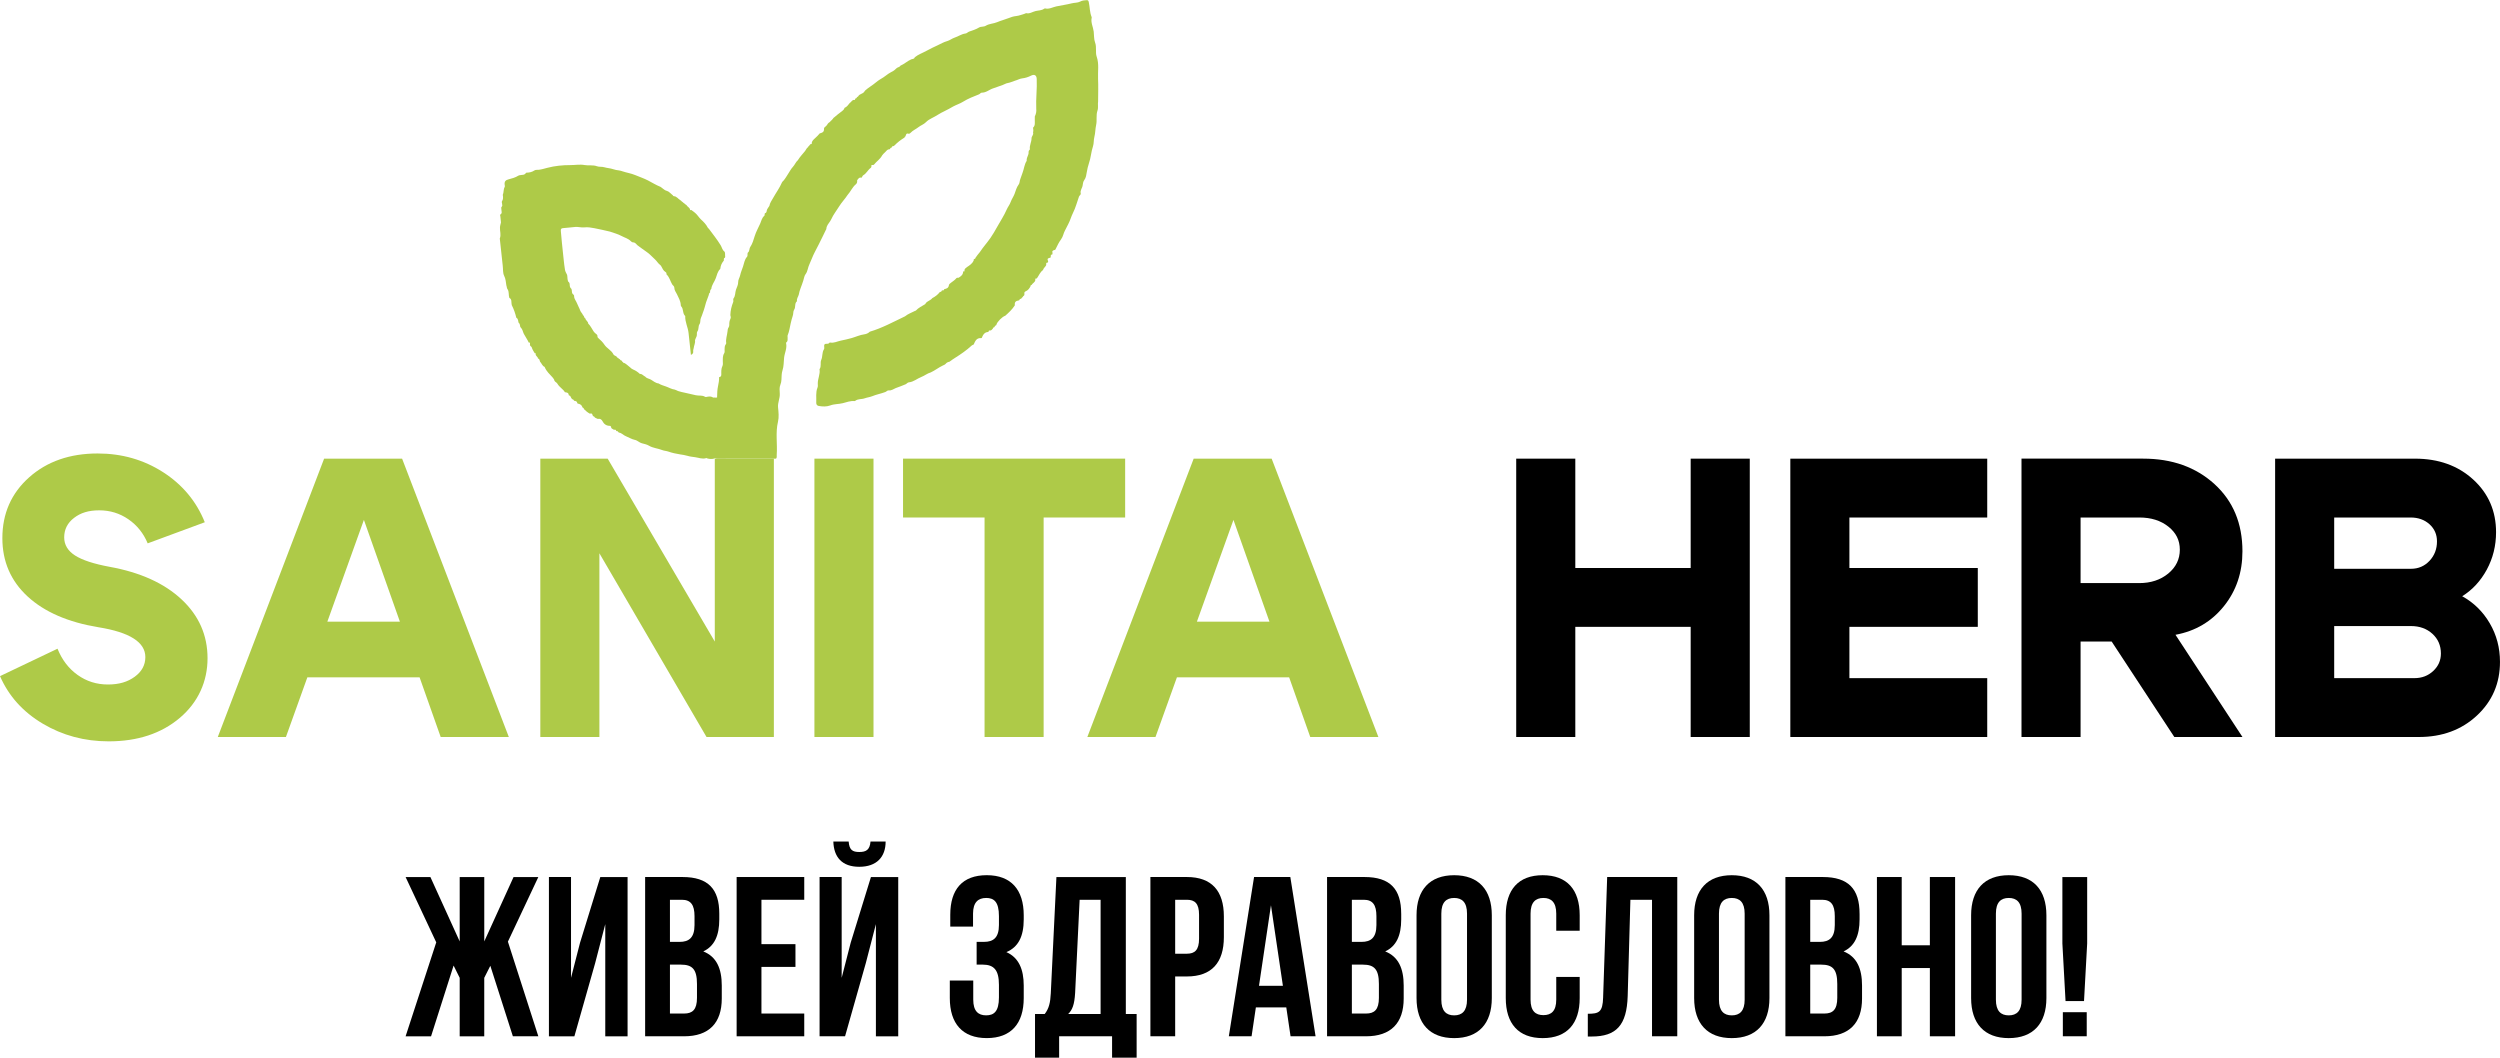 <svg width="130" height="55" viewBox="0 0 130 55" fill="none" xmlns="http://www.w3.org/2000/svg">
<g clip-path="url(#clip0_143_583)">
<path d="M53.124 15.494C53.124 15.502 53.122 15.509 53.118 15.516C53.109 15.525 53.098 15.533 53.086 15.537C53.046 15.54 53.017 15.557 53.01 15.601C53.002 15.613 52.991 15.62 52.977 15.622C52.812 15.643 52.748 15.722 52.773 15.874C52.639 16.087 52.457 16.255 52.272 16.42C52.125 16.461 51.847 16.74 51.816 16.878C51.813 16.899 51.802 16.915 51.783 16.925C51.763 16.933 51.739 16.935 51.732 16.961C51.729 16.979 51.722 16.995 51.711 17.009C51.702 17.016 51.69 17.022 51.679 17.025C51.642 17.03 51.638 17.063 51.627 17.089C51.583 17.131 51.553 17.192 51.478 17.187C51.46 17.199 51.419 17.157 51.419 17.213C51.414 17.24 51.401 17.26 51.372 17.265C51.223 17.275 51.139 17.371 51.083 17.497C51.066 17.534 51.066 17.587 51.015 17.583C50.776 17.564 50.708 17.742 50.632 17.914C50.6 17.937 50.559 17.938 50.527 17.969C50.263 18.214 49.968 18.417 49.664 18.608C49.565 18.67 49.465 18.74 49.37 18.811C49.292 18.824 49.226 18.855 49.176 18.917C49.136 18.964 49.081 18.981 49.026 19.007C48.807 19.11 48.616 19.267 48.394 19.368C48.218 19.416 48.077 19.539 47.908 19.603C47.688 19.687 47.505 19.861 47.259 19.882C47.188 19.889 47.155 19.953 47.095 19.981C46.926 20.06 46.747 20.113 46.577 20.181C46.465 20.226 46.354 20.319 46.215 20.301C46.145 20.292 46.102 20.359 46.041 20.383C45.816 20.471 45.576 20.51 45.351 20.604C45.237 20.651 45.084 20.668 44.964 20.712C44.8 20.773 44.611 20.729 44.467 20.848C44.459 20.855 44.449 20.858 44.439 20.857C44.224 20.834 44.019 20.916 43.822 20.966C43.607 21.02 43.384 21.002 43.169 21.084C42.989 21.153 42.768 21.146 42.566 21.108C42.483 21.092 42.44 21.025 42.445 20.934C42.459 20.674 42.406 20.408 42.511 20.154C42.537 20.092 42.527 20.02 42.525 19.955C42.516 19.698 42.66 19.46 42.615 19.199C42.723 19.051 42.64 18.859 42.703 18.719C42.786 18.538 42.735 18.333 42.845 18.164C42.895 18.086 42.816 17.964 42.887 17.9C42.944 17.849 43.061 17.916 43.124 17.828C43.133 17.816 43.152 17.809 43.166 17.812C43.363 17.851 43.537 17.75 43.721 17.713C43.909 17.675 44.099 17.632 44.286 17.579C44.504 17.517 44.711 17.416 44.941 17.385C45.043 17.372 45.15 17.329 45.23 17.248C45.873 17.059 46.459 16.735 47.061 16.449C47.214 16.323 47.401 16.26 47.574 16.17C47.59 16.161 47.612 16.163 47.628 16.147C47.761 16 47.94 15.923 48.102 15.82C48.124 15.805 48.132 15.78 48.145 15.758C48.238 15.647 48.394 15.62 48.48 15.502C48.629 15.425 48.762 15.327 48.866 15.192C48.898 15.17 48.956 15.185 48.964 15.126C48.984 15.093 49.019 15.1 49.048 15.093C49.07 15.097 49.091 15.098 49.087 15.064C49.091 15.051 49.098 15.041 49.108 15.033C49.232 15.013 49.326 14.969 49.345 14.821C49.351 14.776 49.413 14.734 49.453 14.701C49.543 14.627 49.648 14.572 49.722 14.476C49.753 14.434 49.805 14.445 49.851 14.441C49.97 14.365 50.086 14.286 50.081 14.119H50.08C50.096 14.091 50.163 14.157 50.154 14.07C50.145 13.975 50.229 13.932 50.292 13.882C50.427 13.793 50.562 13.704 50.633 13.548C50.619 13.5 50.64 13.473 50.683 13.459C50.718 13.467 50.715 13.441 50.716 13.418C50.795 13.313 50.865 13.201 50.956 13.105C51.127 12.843 51.339 12.613 51.515 12.356C51.636 12.179 51.747 11.989 51.852 11.799C52.018 11.498 52.211 11.215 52.349 10.895C52.405 10.765 52.508 10.639 52.554 10.505C52.606 10.356 52.701 10.232 52.756 10.085C52.817 9.92 52.861 9.739 52.973 9.591C53.028 9.518 53.017 9.412 53.053 9.321C53.095 9.212 53.133 9.089 53.174 8.98C53.253 8.777 53.265 8.551 53.387 8.365C53.37 8.236 53.445 8.132 53.477 8.016C53.499 7.955 53.47 7.885 53.507 7.827C53.531 7.806 53.556 7.778 53.553 7.75C53.528 7.555 53.642 7.382 53.64 7.192C53.639 7.084 53.76 7.01 53.718 6.892C53.739 6.808 53.737 6.724 53.718 6.64C53.842 6.528 53.806 6.379 53.809 6.238C53.81 6.178 53.808 6.117 53.81 6.057C53.871 5.93 53.902 5.798 53.885 5.657C53.86 5.138 53.934 4.621 53.909 4.101C53.9 3.908 53.786 3.845 53.605 3.938C53.465 4.009 53.316 4.057 53.157 4.075C53.026 4.089 52.912 4.161 52.785 4.195C52.656 4.231 52.533 4.299 52.398 4.319C52.303 4.333 52.229 4.391 52.141 4.419C51.976 4.472 51.812 4.541 51.647 4.593C51.444 4.657 51.28 4.821 51.054 4.819C50.992 4.818 50.967 4.882 50.909 4.905C50.626 5.019 50.341 5.125 50.077 5.291C49.922 5.388 49.735 5.446 49.569 5.535C49.415 5.617 49.266 5.713 49.11 5.782C48.879 5.885 48.678 6.038 48.449 6.146C48.349 6.194 48.233 6.266 48.144 6.358C48.033 6.471 47.875 6.519 47.753 6.617C47.626 6.718 47.47 6.779 47.359 6.898C47.323 6.937 47.295 6.955 47.248 6.955C47.11 6.905 47.114 7.025 47.08 7.099C47.067 7.105 47.044 7.101 47.051 7.127C47.042 7.139 47.033 7.149 47.024 7.16C46.846 7.271 46.676 7.394 46.53 7.548C46.501 7.579 46.468 7.6 46.427 7.608C46.407 7.61 46.379 7.598 46.383 7.637C46.372 7.667 46.353 7.688 46.322 7.695C46.308 7.691 46.285 7.675 46.297 7.713C46.292 7.751 46.267 7.765 46.233 7.767C46.136 7.765 46.099 7.85 46.039 7.901C46.03 7.911 46.02 7.921 46.01 7.93C45.96 7.978 45.909 8.023 45.871 8.081C45.771 8.276 45.582 8.39 45.451 8.556C45.428 8.586 45.387 8.582 45.351 8.579C45.298 8.572 45.317 8.611 45.316 8.638C45.311 8.673 45.308 8.707 45.274 8.732C45.127 8.838 45.055 9.02 44.893 9.111C44.84 9.139 44.842 9.21 44.794 9.243C44.672 9.205 44.628 9.303 44.57 9.375C44.578 9.454 44.574 9.524 44.505 9.582C44.32 9.734 44.232 9.965 44.073 10.139C43.939 10.347 43.762 10.525 43.636 10.732C43.502 10.953 43.334 11.156 43.231 11.39C43.165 11.542 43.038 11.648 42.985 11.805C42.967 11.858 42.981 11.919 42.94 11.965C42.821 12.22 42.693 12.469 42.569 12.721C42.447 12.968 42.305 13.208 42.208 13.464C42.14 13.644 42.043 13.814 42 14.008C41.982 14.095 41.942 14.187 41.883 14.267C41.816 14.358 41.811 14.481 41.772 14.587C41.721 14.726 41.681 14.872 41.622 15.01C41.581 15.106 41.56 15.214 41.539 15.312C41.513 15.431 41.412 15.529 41.445 15.661C41.301 15.775 41.391 15.968 41.294 16.107C41.235 16.191 41.263 16.317 41.222 16.428C41.177 16.549 41.148 16.685 41.116 16.815C41.068 17.019 41.045 17.228 40.962 17.424C40.944 17.466 40.957 17.516 40.956 17.562C40.953 17.647 40.977 17.739 40.891 17.802C40.88 17.809 40.872 17.83 40.876 17.844C40.937 18.11 40.798 18.352 40.772 18.608C40.751 18.821 40.758 19.051 40.692 19.249C40.636 19.419 40.646 19.578 40.635 19.743C40.629 19.834 40.617 19.917 40.58 20.006C40.521 20.147 40.538 20.313 40.548 20.463C40.566 20.713 40.433 20.935 40.459 21.187C40.485 21.432 40.512 21.693 40.456 21.927C40.318 22.503 40.432 23.082 40.389 23.656C40.384 23.722 40.408 23.792 40.355 23.849C39.339 23.849 38.323 23.848 37.307 23.853C37.192 23.853 37.158 23.821 37.161 23.705C37.171 23.406 37.127 23.1 37.177 22.809C37.274 22.242 37.159 21.666 37.255 21.111C37.313 20.768 37.265 20.427 37.334 20.098C37.368 19.934 37.399 19.778 37.393 19.612C37.473 19.599 37.508 19.567 37.508 19.47C37.506 19.324 37.497 19.173 37.567 19.032C37.604 18.959 37.585 18.87 37.586 18.788C37.588 18.645 37.574 18.501 37.658 18.37C37.694 18.314 37.678 18.239 37.678 18.173C37.678 18.079 37.681 17.987 37.738 17.907C37.754 17.886 37.767 17.86 37.763 17.836C37.731 17.628 37.812 17.434 37.831 17.233C37.838 17.161 37.841 17.09 37.886 17.028C37.916 16.985 37.925 16.933 37.923 16.881C37.92 16.776 37.934 16.676 37.981 16.581C38.014 16.517 37.998 16.451 37.978 16.386C37.984 16.147 38.041 15.921 38.128 15.701C38.151 15.643 38.109 15.559 38.141 15.521C38.248 15.385 38.221 15.215 38.271 15.065C38.313 14.938 38.389 14.815 38.385 14.667C38.382 14.544 38.463 14.437 38.489 14.313C38.521 14.16 38.587 14.012 38.637 13.862C38.694 13.693 38.714 13.5 38.841 13.358C38.9 13.292 38.847 13.206 38.886 13.137C38.99 13.067 38.95 12.935 39.016 12.839C39.129 12.673 39.186 12.467 39.244 12.278C39.315 12.046 39.437 11.841 39.531 11.624C39.588 11.492 39.618 11.327 39.742 11.224C39.785 11.188 39.736 11.119 39.787 11.084C39.89 11.056 39.853 10.946 39.895 10.88C39.931 10.824 39.964 10.764 40.006 10.711C40.033 10.551 40.131 10.422 40.206 10.288C40.356 10.018 40.541 9.769 40.664 9.483C40.68 9.448 40.715 9.42 40.744 9.391C40.84 9.282 40.908 9.153 40.988 9.032C41.067 8.913 41.134 8.779 41.23 8.678C41.331 8.571 41.376 8.427 41.487 8.333C41.594 8.156 41.738 8.01 41.866 7.85C41.902 7.805 41.927 7.739 41.97 7.69C41.998 7.666 42.044 7.655 42.037 7.603C42.106 7.589 42.106 7.477 42.193 7.49C42.237 7.49 42.2 7.461 42.206 7.447C42.221 7.324 42.31 7.253 42.392 7.178C42.479 7.106 42.552 7.019 42.627 6.936C42.733 6.909 42.839 6.881 42.848 6.742C42.839 6.707 42.851 6.674 42.86 6.641C42.918 6.577 43 6.534 43.035 6.449C43.054 6.42 43.078 6.397 43.105 6.375C43.138 6.356 43.172 6.337 43.189 6.301C43.196 6.29 43.205 6.282 43.215 6.274C43.249 6.257 43.271 6.226 43.292 6.195C43.326 6.174 43.331 6.124 43.372 6.109C43.507 5.991 43.647 5.88 43.792 5.774C43.847 5.734 43.897 5.683 43.914 5.61C44.038 5.56 44.109 5.453 44.188 5.355C44.272 5.311 44.302 5.188 44.419 5.195C44.434 5.192 44.455 5.207 44.462 5.181C44.46 5.141 44.48 5.12 44.514 5.107C44.541 5.111 44.554 5.101 44.55 5.071C44.556 5.053 44.569 5.042 44.587 5.036C44.612 5.032 44.629 5.017 44.635 4.992C44.707 4.883 44.852 4.883 44.932 4.784C44.952 4.76 44.967 4.736 44.983 4.711C45.158 4.55 45.37 4.438 45.549 4.284C45.669 4.18 45.807 4.103 45.936 4.023C46.053 3.951 46.152 3.854 46.275 3.787C46.387 3.727 46.514 3.664 46.6 3.565C46.664 3.491 46.774 3.504 46.821 3.416C47.021 3.332 47.18 3.176 47.38 3.088C47.442 3.061 47.541 3.078 47.566 2.98C47.75 2.829 47.977 2.755 48.181 2.641C48.367 2.537 48.56 2.446 48.753 2.357C48.918 2.281 49.072 2.186 49.253 2.137C49.386 2.101 49.507 2 49.643 1.955C49.834 1.894 50.001 1.766 50.204 1.743C50.282 1.734 50.32 1.671 50.389 1.646C50.563 1.581 50.745 1.534 50.909 1.431C51.01 1.368 51.149 1.409 51.266 1.336C51.444 1.227 51.667 1.233 51.854 1.152C52.048 1.068 52.253 1.02 52.449 0.941C52.563 0.894 52.698 0.849 52.836 0.835C52.994 0.819 53.148 0.753 53.304 0.708C53.322 0.703 53.343 0.68 53.358 0.684C53.538 0.731 53.69 0.612 53.849 0.575C53.991 0.541 54.158 0.549 54.289 0.458C54.305 0.447 54.328 0.435 54.345 0.438C54.553 0.491 54.738 0.372 54.927 0.333C55.194 0.277 55.466 0.24 55.727 0.174C55.875 0.136 56.038 0.15 56.16 0.086C56.276 0.024 56.38 0.016 56.498 0.009C56.581 0.004 56.6 0.034 56.618 0.119C56.673 0.373 56.663 0.64 56.764 0.885C56.767 0.894 56.771 0.906 56.769 0.915C56.709 1.169 56.843 1.4 56.873 1.643C56.896 1.832 56.879 2.038 56.944 2.21C57.038 2.458 56.949 2.72 57.027 2.943C57.161 3.329 57.081 3.713 57.099 4.096C57.118 4.487 57.102 4.88 57.101 5.272C57.076 5.43 57.122 5.598 57.07 5.747C56.983 5.996 57.055 6.256 56.999 6.5C56.952 6.706 56.96 6.919 56.908 7.115C56.864 7.282 56.887 7.455 56.836 7.605C56.737 7.897 56.727 8.206 56.622 8.498C56.573 8.636 56.539 8.803 56.511 8.959C56.488 9.094 56.473 9.245 56.38 9.368C56.324 9.442 56.307 9.557 56.298 9.637C56.281 9.783 56.158 9.897 56.197 10.053C56.216 10.127 56.13 10.161 56.107 10.224C56.006 10.506 55.933 10.799 55.798 11.066C55.701 11.258 55.648 11.469 55.548 11.656C55.49 11.764 55.44 11.876 55.381 11.982C55.299 12.128 55.282 12.302 55.18 12.438C55.063 12.596 54.98 12.773 54.895 12.947C54.883 13.008 54.825 12.995 54.787 13.014C54.731 13.042 54.697 13.079 54.732 13.146C54.732 13.174 54.729 13.201 54.723 13.229C54.628 13.235 54.632 13.3 54.641 13.369C54.635 13.382 54.626 13.393 54.615 13.401C54.529 13.42 54.432 13.432 54.496 13.563C54.499 13.596 54.52 13.634 54.474 13.655C54.363 13.655 54.42 13.747 54.398 13.797C54.351 13.884 54.261 13.942 54.235 14.043C54.083 14.152 54.022 14.329 53.918 14.474C53.901 14.484 53.883 14.489 53.864 14.489C53.806 14.481 53.84 14.521 53.838 14.542C53.84 14.677 53.7 14.712 53.651 14.811C53.642 14.82 53.632 14.825 53.619 14.825C53.577 14.818 53.6 14.848 53.598 14.864C53.539 14.985 53.463 15.097 53.34 15.146C53.229 15.19 53.282 15.272 53.266 15.339C53.263 15.352 53.256 15.364 53.247 15.374C53.226 15.385 53.202 15.394 53.194 15.42C53.185 15.46 53.138 15.467 53.124 15.502V15.494Z" fill="#AECA48"/>
<path d="M36.08 11.017C36.102 11.035 36.124 11.053 36.147 11.071C36.262 11.167 36.336 11.3 36.443 11.404C36.587 11.534 36.723 11.671 36.811 11.848C36.821 11.867 36.839 11.877 36.855 11.888C37.065 12.175 37.291 12.451 37.477 12.758C37.539 12.86 37.554 12.987 37.661 13.074C37.728 13.128 37.693 13.259 37.71 13.355C37.709 13.377 37.701 13.395 37.683 13.409C37.598 13.439 37.674 13.533 37.62 13.575C37.53 13.686 37.474 13.81 37.459 13.954C37.459 13.963 37.459 13.977 37.453 13.983C37.316 14.113 37.281 14.295 37.222 14.462C37.155 14.654 37.008 14.81 36.988 15.022C36.933 15.067 36.919 15.128 36.925 15.197C36.917 15.219 36.903 15.236 36.881 15.246C36.844 15.411 36.764 15.561 36.715 15.723C36.662 15.9 36.623 16.081 36.553 16.252C36.516 16.343 36.497 16.438 36.45 16.528C36.399 16.626 36.44 16.759 36.374 16.857C36.297 16.971 36.35 17.117 36.265 17.232C36.216 17.298 36.254 17.395 36.226 17.482C36.201 17.558 36.152 17.623 36.14 17.703C36.163 17.843 36.085 17.967 36.072 18.102C36.067 18.153 36.036 18.204 36.046 18.262C36.062 18.359 36.014 18.415 35.928 18.455C35.888 18.069 35.844 17.692 35.805 17.314C35.774 17.015 35.617 16.742 35.632 16.434C35.48 16.3 35.557 16.067 35.418 15.925C35.401 15.907 35.401 15.877 35.4 15.851C35.387 15.646 35.285 15.477 35.2 15.297C35.15 15.192 35.063 15.091 35.065 14.963C35.066 14.878 34.989 14.848 34.954 14.789C34.852 14.618 34.813 14.411 34.66 14.271C34.649 14.227 34.672 14.181 34.606 14.144C34.496 14.081 34.444 13.956 34.385 13.846C34.366 13.81 34.349 13.792 34.316 13.768C34.218 13.693 34.152 13.573 34.067 13.496C33.91 13.355 33.769 13.188 33.589 13.074C33.434 12.976 33.296 12.855 33.145 12.752C33.078 12.688 33.029 12.601 32.916 12.603C32.871 12.603 32.826 12.566 32.8 12.538C32.668 12.402 32.487 12.361 32.33 12.276C32.136 12.17 31.923 12.116 31.716 12.043C31.449 11.985 31.184 11.915 30.917 11.868C30.746 11.838 30.571 11.801 30.384 11.824C30.233 11.842 30.073 11.788 29.909 11.802C29.7 11.819 29.493 11.848 29.284 11.862C29.189 11.869 29.153 11.905 29.163 12.009C29.201 12.399 29.23 12.79 29.277 13.179C29.31 13.438 29.325 13.7 29.369 13.959C29.374 14.085 29.434 14.19 29.491 14.297C29.515 14.413 29.495 14.537 29.549 14.648C29.615 14.686 29.623 14.752 29.625 14.818C29.627 14.898 29.646 14.968 29.712 15.019C29.753 15.1 29.719 15.199 29.772 15.278C29.816 15.313 29.863 15.347 29.855 15.415C29.858 15.547 29.955 15.643 29.999 15.759C30.05 15.891 30.125 16.015 30.173 16.152C30.204 16.241 30.292 16.3 30.317 16.394C30.329 16.403 30.341 16.411 30.353 16.42C30.38 16.469 30.38 16.534 30.441 16.561C30.457 16.667 30.582 16.709 30.585 16.823C30.705 16.938 30.773 17.091 30.863 17.226C30.913 17.301 30.975 17.346 31.038 17.398C31.061 17.42 31.067 17.449 31.069 17.479C31.059 17.533 31.092 17.563 31.127 17.594C31.237 17.692 31.347 17.797 31.425 17.918C31.556 18.12 31.799 18.21 31.903 18.437C31.913 18.458 31.975 18.501 32.023 18.517C32.041 18.524 32.057 18.534 32.068 18.551C32.077 18.58 32.093 18.602 32.127 18.603C32.146 18.608 32.159 18.619 32.166 18.637C32.168 18.658 32.181 18.665 32.201 18.663C32.221 18.667 32.233 18.679 32.242 18.698C32.251 18.725 32.271 18.737 32.298 18.739C32.317 18.745 32.332 18.756 32.341 18.774C32.348 18.797 32.361 18.816 32.384 18.825C32.395 18.831 32.404 18.839 32.41 18.849C32.422 18.882 32.449 18.885 32.479 18.881C32.587 18.945 32.675 19.034 32.774 19.11C32.862 19.212 32.997 19.232 33.101 19.308C33.16 19.35 33.222 19.39 33.272 19.444C33.394 19.432 33.455 19.547 33.553 19.585C33.627 19.682 33.753 19.685 33.851 19.743C33.974 19.816 34.09 19.923 34.245 19.939C34.361 20.012 34.492 20.05 34.618 20.093C34.777 20.147 34.922 20.241 35.093 20.261C35.202 20.319 35.315 20.357 35.438 20.383C35.555 20.407 35.677 20.434 35.794 20.463C35.921 20.494 36.056 20.521 36.183 20.552C36.341 20.59 36.511 20.54 36.659 20.632C36.696 20.656 36.749 20.637 36.794 20.629C36.897 20.611 36.995 20.611 37.085 20.674C37.11 20.673 37.135 20.67 37.161 20.672C37.228 20.697 37.321 20.623 37.367 20.729C37.425 21.032 37.371 21.327 37.296 21.62C37.29 21.645 37.283 21.671 37.288 21.696C37.337 21.926 37.314 22.166 37.281 22.383C37.235 22.681 37.304 22.973 37.25 23.267C37.219 23.439 37.281 23.623 37.244 23.802C37.105 23.882 36.957 23.877 36.807 23.847C36.778 23.842 36.75 23.811 36.721 23.821C36.523 23.887 36.334 23.799 36.144 23.774C36.014 23.757 35.874 23.743 35.74 23.701C35.622 23.666 35.49 23.647 35.365 23.628C35.153 23.595 34.95 23.551 34.747 23.48C34.65 23.446 34.537 23.444 34.436 23.404C34.209 23.313 33.958 23.304 33.74 23.173C33.635 23.11 33.5 23.082 33.379 23.051C33.24 23.016 33.153 22.901 33.009 22.873C32.854 22.842 32.71 22.751 32.561 22.69C32.426 22.643 32.334 22.512 32.185 22.494C32.14 22.479 32.136 22.402 32.071 22.421C32.041 22.414 32.03 22.395 32.029 22.366C31.995 22.32 31.939 22.365 31.901 22.337C31.863 22.299 31.792 22.296 31.78 22.228C31.774 22.183 31.759 22.145 31.707 22.144C31.526 22.141 31.407 22.054 31.322 21.892C31.288 21.828 31.218 21.76 31.12 21.781C31.057 21.795 31.017 21.744 30.964 21.73C30.952 21.727 30.94 21.719 30.931 21.709C30.917 21.672 30.89 21.651 30.851 21.644C30.839 21.638 30.829 21.628 30.824 21.616C30.805 21.534 30.774 21.471 30.671 21.511C30.555 21.448 30.454 21.364 30.361 21.269C30.36 21.237 30.353 21.208 30.313 21.205C30.3 21.199 30.292 21.19 30.287 21.176C30.251 21.059 30.165 21.006 30.051 20.989C30.037 20.985 30.026 20.976 30.02 20.964C30.008 20.884 29.96 20.849 29.882 20.85C29.868 20.847 29.857 20.84 29.848 20.829C29.834 20.796 29.812 20.773 29.776 20.769C29.762 20.764 29.752 20.755 29.744 20.743C29.679 20.701 29.694 20.595 29.609 20.568C29.596 20.567 29.584 20.561 29.574 20.551C29.571 20.417 29.473 20.407 29.376 20.395C29.273 20.223 29.082 20.13 28.985 19.952C28.95 19.889 28.872 19.865 28.834 19.804C28.818 19.733 28.786 19.684 28.733 19.625C28.588 19.464 28.42 19.315 28.332 19.108C28.328 19.099 28.328 19.082 28.323 19.08C28.194 19.031 28.168 18.891 28.082 18.806C28.061 18.74 28.059 18.661 27.973 18.639C27.969 18.543 27.845 18.512 27.854 18.41C27.861 18.371 27.848 18.355 27.808 18.37C27.753 18.278 27.692 18.189 27.657 18.087C27.656 18.025 27.588 18.015 27.567 17.97C27.56 17.943 27.558 17.916 27.555 17.889C27.571 17.836 27.563 17.801 27.496 17.814C27.425 17.655 27.32 17.514 27.24 17.361C27.184 17.253 27.178 17.123 27.079 17.031C27.018 16.974 27.067 16.846 26.972 16.791C26.934 16.7 26.96 16.58 26.849 16.523C26.794 16.295 26.719 16.074 26.611 15.865C26.602 15.801 26.592 15.735 26.591 15.67C26.589 15.588 26.56 15.527 26.486 15.49C26.436 15.345 26.482 15.182 26.397 15.045C26.345 14.987 26.361 14.907 26.331 14.842C26.303 14.674 26.299 14.507 26.216 14.342C26.139 14.187 26.165 13.991 26.142 13.814C26.133 13.748 26.127 13.682 26.12 13.615C26.101 13.441 26.083 13.268 26.064 13.094C26.04 12.864 26.013 12.634 25.989 12.403C26.068 12.213 25.989 12.021 25.998 11.831C26.001 11.739 26.032 11.654 26.051 11.565C26.043 11.462 26.029 11.359 26.019 11.256C26.019 11.22 25.987 11.181 26.026 11.147C26.126 11.087 26.075 10.993 26.074 10.911C26.071 10.869 26.062 10.827 26.066 10.784C26.083 10.742 26.141 10.713 26.113 10.652C26.121 10.593 26.083 10.537 26.096 10.478C26.174 10.372 26.165 10.253 26.145 10.133C26.203 10.004 26.17 9.852 26.243 9.725C26.265 9.686 26.243 9.634 26.24 9.589C26.228 9.429 26.296 9.364 26.447 9.325C26.622 9.281 26.8 9.233 26.956 9.133C26.993 9.109 27.033 9.111 27.072 9.104C27.17 9.089 27.282 9.107 27.344 8.998C27.352 8.984 27.369 8.98 27.384 8.979C27.533 8.977 27.669 8.945 27.797 8.859C27.856 8.821 27.947 8.837 28.023 8.828C28.172 8.81 28.314 8.765 28.46 8.727C28.85 8.625 29.257 8.584 29.657 8.585C29.904 8.586 30.159 8.537 30.393 8.582C30.61 8.623 30.829 8.564 31.045 8.646C31.155 8.688 31.296 8.658 31.424 8.697C31.573 8.743 31.731 8.744 31.884 8.798C31.977 8.831 32.085 8.85 32.188 8.862C32.25 8.869 32.303 8.888 32.361 8.906C32.581 8.981 32.816 9.014 33.031 9.104C33.252 9.198 33.481 9.272 33.697 9.384C33.913 9.497 34.12 9.626 34.346 9.716C34.375 9.728 34.393 9.755 34.419 9.77C34.503 9.827 34.568 9.902 34.683 9.929C34.786 9.953 34.864 10.062 34.957 10.13C34.97 10.135 34.98 10.144 34.988 10.155C35.014 10.233 35.098 10.189 35.141 10.229C35.173 10.251 35.209 10.271 35.239 10.296C35.255 10.316 35.27 10.335 35.294 10.345C35.306 10.35 35.315 10.358 35.324 10.367C35.343 10.391 35.367 10.41 35.395 10.422C35.406 10.427 35.415 10.435 35.423 10.444C35.442 10.467 35.461 10.49 35.49 10.502C35.5 10.507 35.509 10.515 35.517 10.524C35.531 10.543 35.549 10.558 35.571 10.567C35.581 10.573 35.591 10.581 35.599 10.59C35.618 10.617 35.646 10.63 35.673 10.646C35.684 10.653 35.695 10.662 35.703 10.673C35.75 10.763 35.876 10.793 35.885 10.916C35.887 10.941 35.928 10.915 35.951 10.921C35.998 10.951 36.041 10.986 36.085 11.02L36.08 11.017Z" fill="#AECA48"/>
<path d="M5.12 32.617C3.536 32.355 2.307 31.821 1.433 31.014C0.56 30.207 0.123 29.198 0.123 27.985C0.123 26.703 0.587 25.649 1.516 24.821C2.444 23.995 3.632 23.581 5.079 23.581C6.335 23.581 7.468 23.905 8.478 24.552C9.488 25.2 10.212 26.069 10.649 27.157L7.68 28.254C7.461 27.73 7.127 27.313 6.676 27.002C6.226 26.692 5.72 26.537 5.161 26.537C4.601 26.537 4.191 26.668 3.851 26.93C3.509 27.192 3.338 27.529 3.338 27.943C3.338 28.329 3.526 28.642 3.901 28.884C4.277 29.125 4.874 29.321 5.693 29.473C7.291 29.762 8.54 30.327 9.44 31.168C10.341 32.009 10.792 33.029 10.792 34.229C10.792 35.428 10.311 36.517 9.349 37.331C8.386 38.144 7.154 38.55 5.652 38.55C4.396 38.55 3.253 38.243 2.222 37.63C1.191 37.017 0.451 36.193 0.001 35.159L2.991 33.733C3.223 34.311 3.571 34.766 4.035 35.097C4.499 35.429 5.025 35.594 5.612 35.594C6.199 35.594 6.637 35.459 7.005 35.191C7.374 34.922 7.558 34.581 7.558 34.168C7.558 33.396 6.746 32.878 5.121 32.617H5.12Z" fill="#AECA48"/>
<path d="M14.868 38.324H11.325L16.854 23.85H20.909L26.459 38.324H22.916L18.923 27.034L14.868 38.324ZM15.011 32.327H22.855V35.222H15.011V32.327Z" fill="#AECA48"/>
<path d="M28.097 38.324V23.85H31.599L37.169 33.361V23.85H40.241V38.324H36.739L31.169 28.771V38.324H28.097Z" fill="#AECA48"/>
<path d="M45.422 38.324H42.35V23.85H45.422V38.324Z" fill="#AECA48"/>
<path d="M58.508 23.849V26.91H54.269V38.324H51.197V26.91H46.958V23.849H58.508H58.508Z" fill="#AECA48"/>
<path d="M60.085 38.324H56.542L62.071 23.85H66.126L71.676 38.324H68.133L64.14 27.034L60.085 38.324ZM60.229 32.327H68.072V35.222H60.229V32.327Z" fill="#AECA48"/>
<path d="M78.843 38.324V23.85H81.916V29.536H87.915V23.85H90.988V38.324H87.915V32.596H81.916V38.324H78.843Z" fill="black"/>
<path d="M96.169 29.536H102.845V32.596H96.169V35.264H103.336V38.324H93.097V23.851H103.336V26.911H96.169V29.537V29.536Z" fill="black"/>
<path d="M113.125 33.009L116.607 38.323H113.064L109.807 33.361H108.19V38.323H105.118V23.849H111.446C112.948 23.849 114.183 24.291 115.153 25.172C116.122 26.055 116.607 27.219 116.607 28.667C116.607 29.77 116.286 30.721 115.644 31.52C115.002 32.32 114.163 32.817 113.125 33.009ZM111.241 26.91H108.19V30.321H111.241C111.842 30.321 112.344 30.155 112.747 29.825C113.149 29.494 113.351 29.08 113.351 28.585C113.351 28.09 113.153 27.703 112.757 27.386C112.361 27.069 111.857 26.91 111.242 26.91L111.241 26.91Z" fill="black"/>
<path d="M125.781 38.324H118.306V23.85H125.576C126.805 23.85 127.815 24.212 128.607 24.936C129.399 25.659 129.795 26.573 129.795 27.675C129.795 28.379 129.634 29.026 129.314 29.619C128.993 30.212 128.566 30.673 128.034 31.004C128.634 31.335 129.112 31.803 129.467 32.41C129.822 33.017 129.999 33.685 129.999 34.416C129.999 35.532 129.6 36.463 128.801 37.207C128.002 37.952 126.995 38.324 125.781 38.324ZM125.351 26.91H121.378V29.577H125.372C125.753 29.577 126.074 29.44 126.334 29.164C126.593 28.888 126.723 28.551 126.723 28.151C126.723 27.793 126.593 27.496 126.334 27.261C126.074 27.027 125.747 26.91 125.351 26.91ZM125.372 32.554H121.378V35.263H125.556C125.938 35.263 126.262 35.139 126.528 34.891C126.794 34.643 126.927 34.34 126.927 33.982C126.927 33.568 126.78 33.227 126.486 32.958C126.192 32.69 125.821 32.555 125.371 32.555L125.372 32.554Z" fill="black"/>
<path d="M26.705 45.606H27.993L26.411 48.966L27.993 53.887H26.669L25.497 50.22L25.181 50.847V53.888H23.904V50.847L23.587 50.209L22.415 53.888H21.091L22.685 49.002L21.091 45.606H22.381L23.904 48.954V45.606H25.182V48.954L26.705 45.606H26.705Z" fill="black"/>
<path d="M28.544 53.887V45.605H29.693V50.847L30.161 49.025L31.216 45.606H32.634V53.888H31.474V48.055L30.946 50.09L29.868 53.888H28.544L28.544 53.887Z" fill="black"/>
<path d="M37.403 47.51V47.806C37.403 48.658 37.145 49.202 36.571 49.474C37.263 49.746 37.532 50.373 37.532 51.249V51.923C37.532 53.201 36.864 53.887 35.575 53.887H33.547V45.605H35.492C36.828 45.605 37.403 46.233 37.403 47.51L37.403 47.51ZM34.837 48.978H35.341C35.821 48.978 36.115 48.765 36.115 48.102V47.64C36.115 47.049 35.915 46.788 35.458 46.788H34.837V48.977V48.978ZM34.837 52.704H35.575C36.009 52.704 36.243 52.503 36.243 51.888V51.167C36.243 50.398 35.997 50.161 35.411 50.161H34.837V52.705V52.704Z" fill="black"/>
<path d="M41.364 49.096V50.279H39.595V52.704H41.821V53.887H38.305V45.605H41.821V46.788H39.595V49.096H41.364Z" fill="black"/>
<path d="M45.02 50.089L43.943 53.887H42.618V45.605H43.767V50.847L44.235 49.025L45.289 45.606H46.708V53.888H45.547V48.055L45.02 50.09L45.02 50.089ZM45.267 43.76C45.231 44.198 45.032 44.304 44.681 44.304C44.329 44.304 44.165 44.197 44.13 43.76H43.334C43.357 44.564 43.779 45.073 44.681 45.073C45.584 45.073 46.053 44.564 46.053 43.76H45.267H45.267Z" fill="black"/>
<path d="M51.278 46.694C50.867 46.694 50.598 46.919 50.598 47.51V48.185H49.414V47.569C49.414 46.244 50.047 45.51 51.312 45.51C52.578 45.51 53.234 46.268 53.234 47.593V47.806C53.234 48.693 52.953 49.249 52.332 49.51C52.976 49.794 53.234 50.409 53.234 51.249V51.899C53.234 53.224 52.578 53.981 51.312 53.981C50.047 53.981 49.39 53.224 49.39 51.899V50.988H50.609V51.982C50.609 52.574 50.867 52.798 51.277 52.798C51.687 52.798 51.945 52.597 51.945 51.864V51.213C51.945 50.444 51.687 50.16 51.101 50.16H50.785V48.977H51.171C51.651 48.977 51.945 48.764 51.945 48.101V47.639C51.945 46.894 51.687 46.693 51.277 46.693L51.278 46.694Z" fill="black"/>
<path d="M57.829 53.887H55.075V55H53.821V52.728H54.325C54.547 52.444 54.617 52.136 54.641 51.652L54.934 45.606H58.543V52.728H59.105V55H57.828V53.887H57.829ZM55.543 52.728H57.231V46.789H56.141L55.907 51.628C55.871 52.256 55.755 52.527 55.543 52.729V52.728Z" fill="black"/>
<path d="M63.641 47.652V48.729C63.641 50.054 63.008 50.776 61.719 50.776H61.109V53.887H59.821V45.605H61.719C63.008 45.605 63.641 46.327 63.641 47.652ZM61.109 49.593H61.719C62.129 49.593 62.351 49.403 62.351 48.812V47.569C62.351 46.978 62.129 46.788 61.719 46.788H61.109V49.593Z" fill="black"/>
<path d="M67.109 53.887L66.887 52.385H65.305L65.082 53.887H63.899L65.211 45.605H67.097L68.41 53.887H67.109ZM66.711 51.261L66.09 47.073L65.468 51.261H66.71H66.711Z" fill="black"/>
<path d="M72.863 47.51V47.806C72.863 48.658 72.605 49.202 72.031 49.474C72.723 49.746 72.992 50.373 72.992 51.249V51.923C72.992 53.201 72.324 53.887 71.034 53.887H69.007V45.605H70.952C72.288 45.605 72.862 46.233 72.862 47.51L72.863 47.51ZM70.297 48.978H70.801C71.281 48.978 71.574 48.765 71.574 48.102V47.64C71.574 47.049 71.375 46.788 70.918 46.788H70.297V48.977V48.978ZM70.297 52.704H71.035C71.469 52.704 71.703 52.503 71.703 51.888V51.167C71.703 50.398 71.457 50.161 70.871 50.161H70.297V52.705V52.704Z" fill="black"/>
<path d="M75.617 45.511C76.883 45.511 77.574 46.268 77.574 47.593V51.9C77.574 53.225 76.883 53.982 75.617 53.982C74.351 53.982 73.66 53.225 73.66 51.9V47.593C73.66 46.268 74.351 45.511 75.617 45.511ZM75.617 52.799C76.027 52.799 76.285 52.574 76.285 51.983V47.51C76.285 46.919 76.027 46.694 75.617 46.694C75.207 46.694 74.949 46.919 74.949 47.51V51.983C74.949 52.574 75.207 52.799 75.617 52.799Z" fill="black"/>
<path d="M82.144 51.9C82.144 53.225 81.487 53.982 80.222 53.982C78.956 53.982 78.3 53.225 78.3 51.9V47.593C78.3 46.268 78.956 45.511 80.222 45.511C81.487 45.511 82.144 46.268 82.144 47.593V48.397H80.925V47.51C80.925 46.919 80.667 46.694 80.257 46.694C79.847 46.694 79.589 46.919 79.589 47.51V51.983C79.589 52.574 79.847 52.787 80.257 52.787C80.667 52.787 80.925 52.574 80.925 51.983V50.8H82.144V51.9Z" fill="black"/>
<path d="M83.362 51.864L83.573 45.605H87.218V53.887H85.905V46.788H84.781L84.64 51.793C84.594 53.308 84.054 53.899 82.766 53.899H82.566V52.716C83.152 52.716 83.34 52.633 83.363 51.864H83.362Z" fill="black"/>
<path d="M90.053 45.511C91.319 45.511 92.011 46.268 92.011 47.593V51.9C92.011 53.225 91.319 53.982 90.053 53.982C88.788 53.982 88.096 53.225 88.096 51.9V47.593C88.096 46.268 88.788 45.511 90.053 45.511ZM90.053 52.799C90.464 52.799 90.722 52.574 90.722 51.983V47.51C90.722 46.919 90.464 46.694 90.053 46.694C89.644 46.694 89.386 46.919 89.386 47.51V51.983C89.386 52.574 89.644 52.799 90.053 52.799Z" fill="black"/>
<path d="M96.698 47.51V47.806C96.698 48.658 96.44 49.202 95.866 49.474C96.557 49.746 96.826 50.373 96.826 51.249V51.923C96.826 53.201 96.158 53.887 94.869 53.887H92.841V45.605H94.787C96.123 45.605 96.697 46.233 96.697 47.51L96.698 47.51ZM94.132 48.978H94.635C95.116 48.978 95.409 48.765 95.409 48.102V47.64C95.409 47.049 95.21 46.788 94.753 46.788H94.132V48.977V48.978ZM94.132 52.704H94.87C95.303 52.704 95.538 52.503 95.538 51.888V51.167C95.538 50.398 95.292 50.161 94.706 50.161H94.132V52.705V52.704Z" fill="black"/>
<path d="M97.6 53.887V45.605H98.889V49.155H100.353V45.605H101.665V53.887H100.353V50.338H98.889V53.887H97.6Z" fill="black"/>
<path d="M104.455 45.511C105.721 45.511 106.413 46.268 106.413 47.593V51.9C106.413 53.225 105.721 53.982 104.455 53.982C103.19 53.982 102.498 53.225 102.498 51.9V47.593C102.498 46.268 103.19 45.511 104.455 45.511ZM104.455 52.799C104.866 52.799 105.123 52.574 105.123 51.983V47.51C105.123 46.919 104.866 46.694 104.455 46.694C104.045 46.694 103.787 46.919 103.787 47.51V51.983C103.787 52.574 104.045 52.799 104.455 52.799Z" fill="black"/>
<path d="M107.244 49.061V45.606H108.533V49.061L108.369 52.054H107.408L107.244 49.061ZM108.51 53.887H107.268V52.633H108.51V53.887Z" fill="black"/>
</g>
<defs>
<clipPath id="clip0_143_583">
<rect width="130" height="55" fill="white"/>
</clipPath>
</defs>
</svg>
